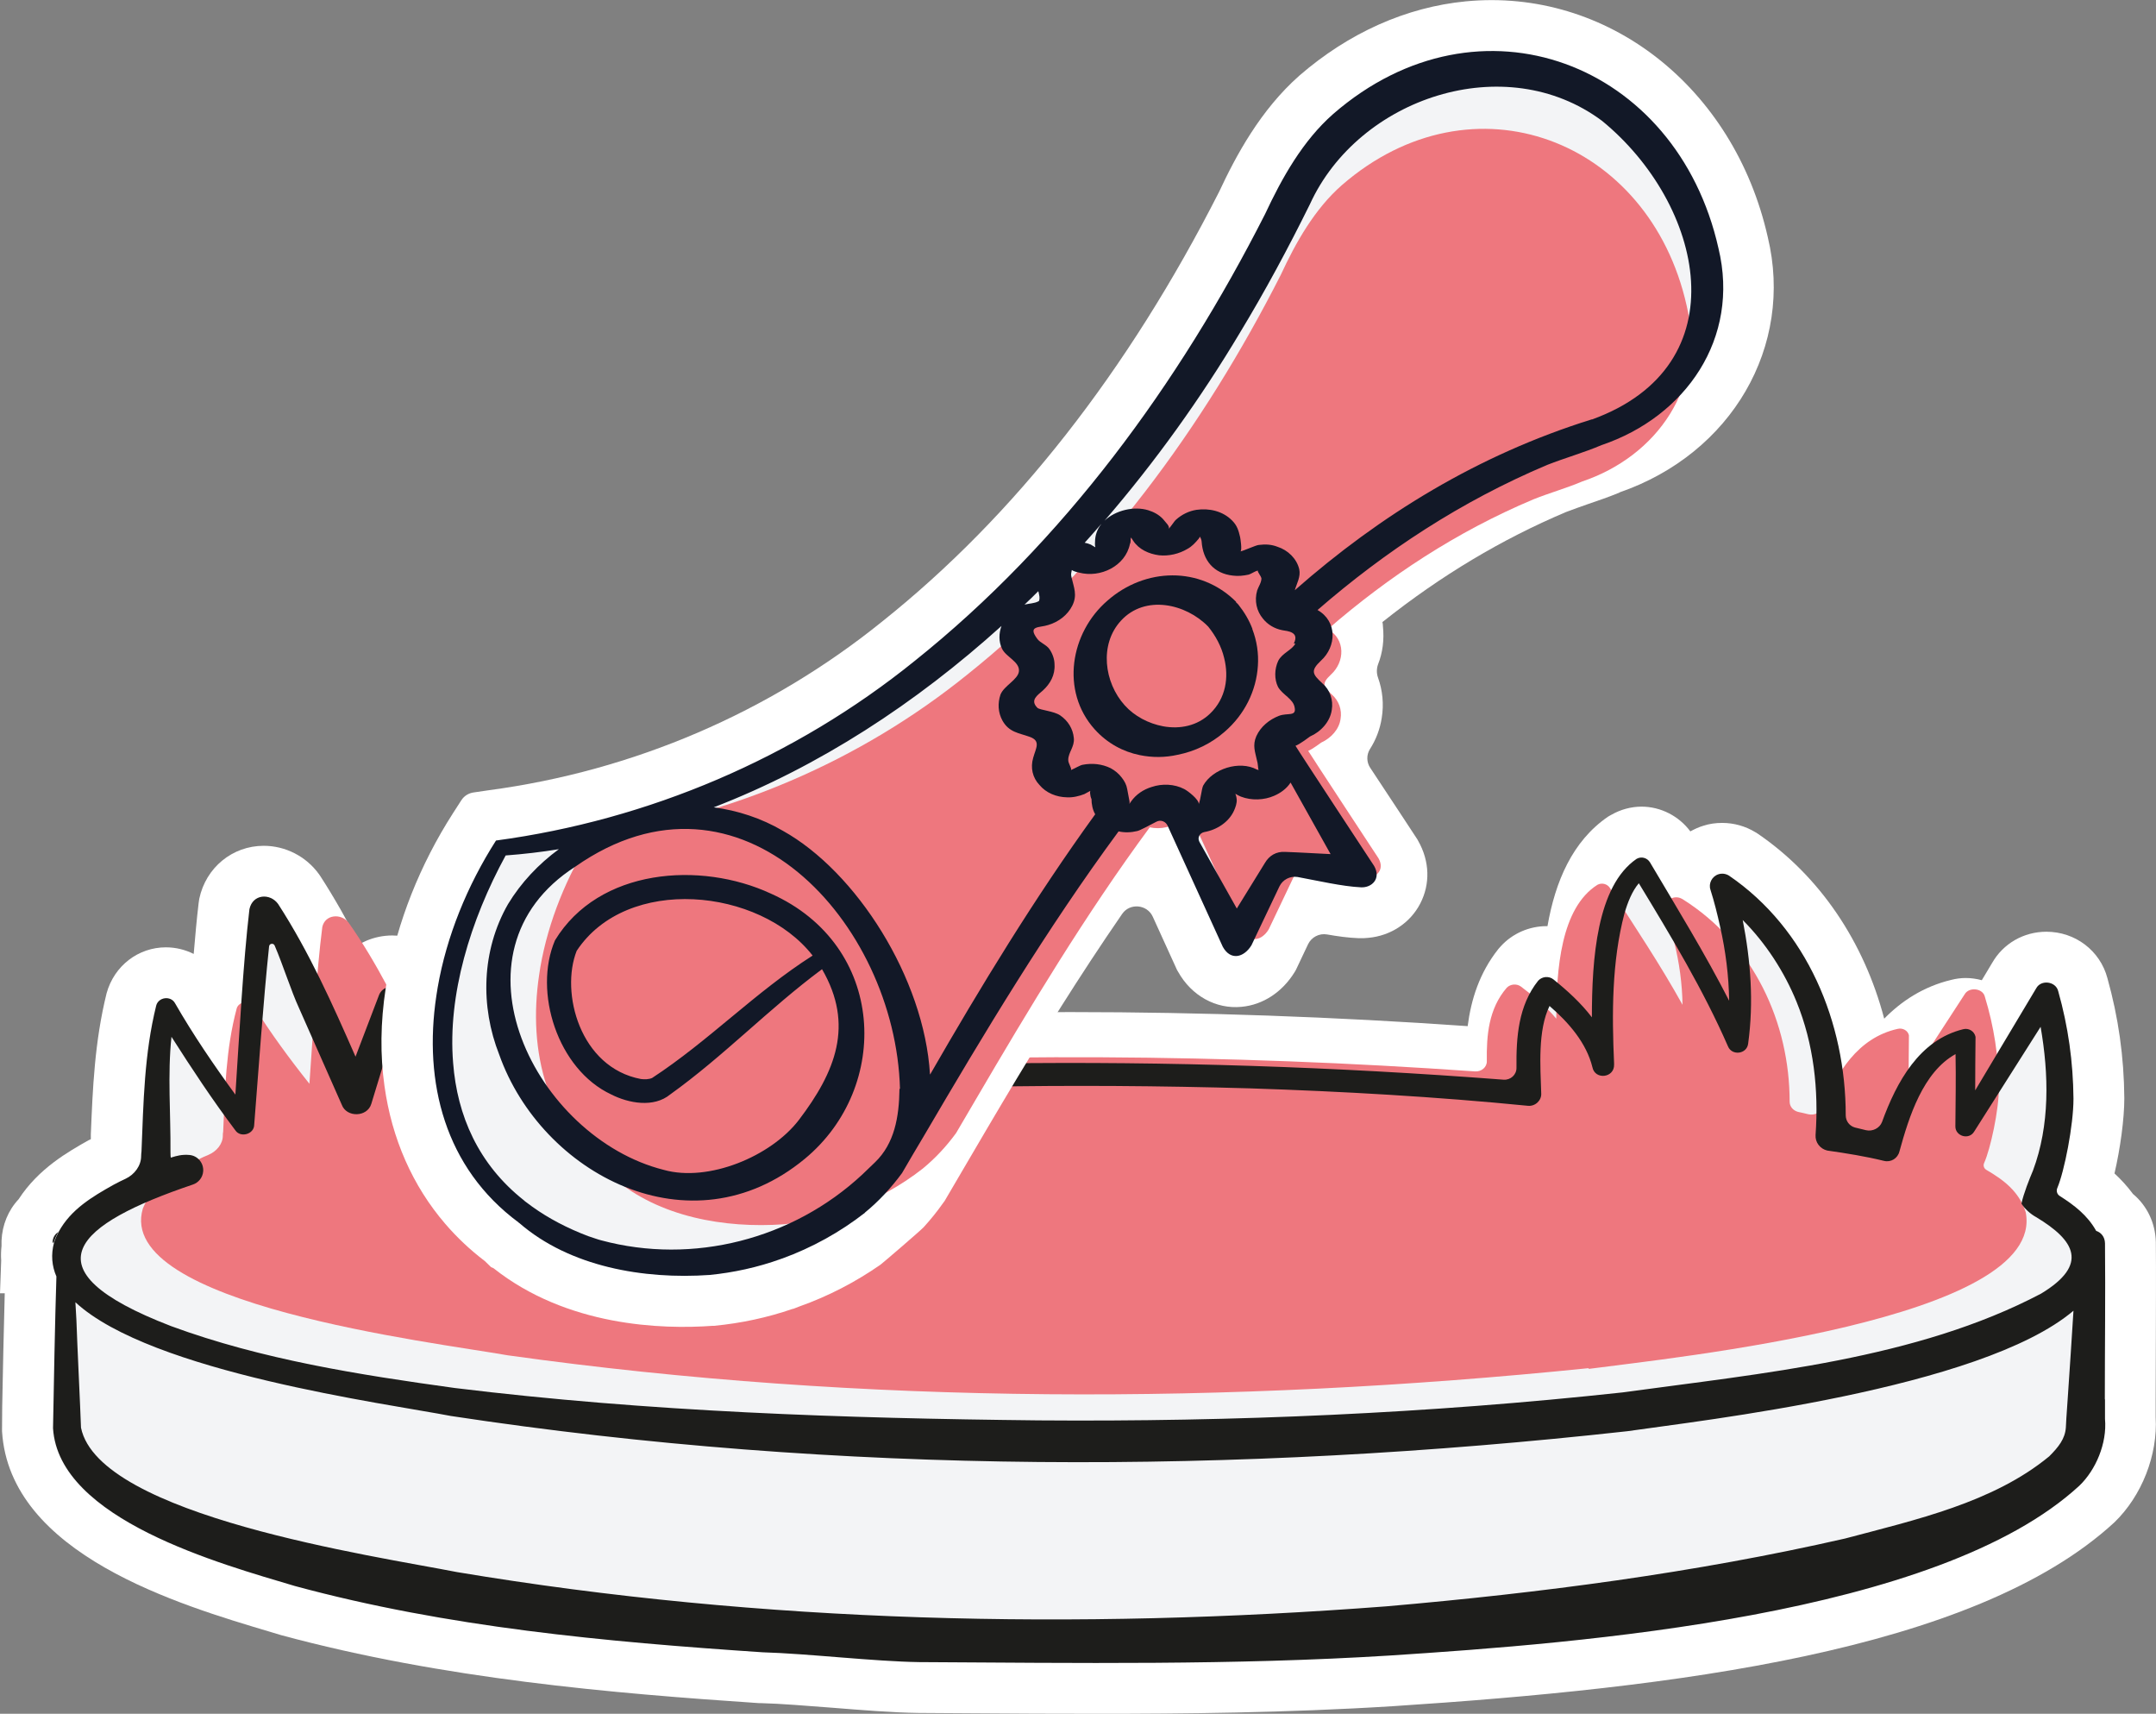 <?xml version="1.0" encoding="UTF-8"?>
<svg id="Layer_2" data-name="Layer 2" xmlns="http://www.w3.org/2000/svg" viewBox="0 0 127.23 101.11">
  <rect x="0" y="0" width="127.23" height="101.11" fill="#808080" stroke="none"/>
  <defs>
    <style>
      .cls-1 {
        fill: #1d1d1b;
      }

      .cls-2 {
        fill: #ee777e;
      }

      .cls-3 {
        fill: #121827;
      }

      .cls-4 {
        fill: #fff;
      }

      .cls-5 {
        fill: #f3f4f6;
      }
    </style>
  </defs>
  <g id="Layer_1-2" data-name="Layer 1">
    <g>
      <g>
        <path class="cls-4" d="M127.22,79.22c0,1.11-.01,2.23-.01,3.34v1.05c.13,2.22-.81,4.64-2.44,6.21-8.31,7.65-26.17,9.77-42.55,10.84-6.35.4-12.61.45-17.35.45-2.53,0-5.05-.01-7.58-.03l-3.09-.02c-1.54-.02-3.36-.17-5.12-.31-1.47-.11-2.99-.24-4.2-.27h-.11c-8.61-.58-18.6-1.42-28.18-4.01l-.63-.19c-5.38-1.6-15.4-4.57-15.84-11.84v-.12s.01-1.35.01-1.35c.04-2.07.09-4.52.15-6.67h-.28l.07-1.93c-.02-.29-.01-.58.02-.86v-.31c.04-.94.4-1.8,1.01-2.45,1.18-1.82,2.93-2.8,4.11-3.47.05-.02.1-.05.15-.07v-.29c.11-2.68.22-5.45.93-8.32.45-1.63,1.88-2.71,3.5-2.71.58,0,1.14.14,1.64.39.09-1.06.18-2.07.29-2.99l.02-.14.02-.13c.39-1.84,1.96-3.12,3.8-3.12,1.28,0,2.5.62,3.26,1.67l.09.13c.84,1.3,1.59,2.63,2.29,4.01.13-.07.26-.14.4-.2.48-.21,1.02-.32,1.55-.32,1.84,0,3.39,1.25,3.77,3.03l.84,3.49c.36-.05.73-.1,1.1-.14,1.59-.2,3.23-.37,4.86-.54l.67-.06c.4-.04.83-.08,1.27-.12l.66-.06c1.41-.12,2.81-.23,4.2-.33,1.9-.13,3.79-.24,5.68-.34h.08c.91-.05,1.83-.09,2.74-.12,1.17-.06,2.38-.1,3.6-.14l2.52-.06c.64-.02,1.3-.03,1.97-.04.6-.01,1.23-.02,1.85-.02,1.38-.02,2.8-.03,4.23-.03,7.71,0,15.57.28,23.42.83.2-1.56.69-3.14,1.81-4.55l.07-.08.08-.09c.69-.75,1.67-1.18,2.7-1.18h.05c.46-2.64,1.47-5.01,3.56-6.45l.1-.06.11-.06c.54-.31,1.16-.48,1.78-.48,1.14,0,2.21.56,2.88,1.46.24-.13.49-.25.76-.33.36-.12.74-.17,1.12-.17.69,0,1.37.19,1.96.55l.13.08c3.67,2.5,6.28,6.39,7.47,10.92,1-1.02,2.29-1.89,3.96-2.29.27-.07.56-.11.85-.11.33,0,.65.05.95.13l.61-1.02c.65-1.14,1.86-1.84,3.2-1.84,1.71,0,3.17,1.12,3.6,2.73.65,2.32.98,4.64,1,7.09,0,1.23-.24,2.98-.58,4.44.38.35.75.75,1.09,1.21.82.68,1.32,1.7,1.35,2.83.02,2.02,0,3.98,0,5.95Z"/>
        <path class="cls-5" d="M124.2,83.71c.13,1.45-.55,3.02-1.51,3.94-8.35,7.7-29.48,9.29-40.67,10.02-9.27.58-18.53.44-27.8.39-2.68-.04-6.53-.5-9.25-.58-9.25-.62-18.59-1.47-27.59-3.91-4.32-1.29-13.94-3.91-14.27-9.31.05-2.59.11-6.17.2-8.95-.27-.62-.33-1.29-.14-2-.02,0-.04,0-.07,0,.01-.3.15-.51.34-.62.72-1.33,1.99-2.08,3.24-2.78.24-.13.48-.25.72-.36.52-.25.91-.76.91-1.34,0-.09.01-.18.02-.27.12-2.91.16-5.74.87-8.61.14-.5.86-.59,1.11-.13,1.07,1.86,2.29,3.65,3.56,5.39.23-3.5.46-7.8.83-10.94.19-.9,1.22-.96,1.69-.31,1.84,2.84,3.22,5.93,4.57,9.01l1.37-3.59c.08-.24.25-.4.45-.48.46-.21,1.08,0,1.2.57l1.28,5.3c.13.51.61.84,1.14.77.48-.07.96-.13,1.44-.19h0c.44-.06.89-.12,1.34-.17,1.61-.2,3.22-.37,4.83-.53.22-.02.44-.04.65-.06.65-.07,1.29-.12,1.93-.18,1.38-.12,2.76-.23,4.14-.33,1.87-.13,3.74-.24,5.61-.33h.01c.92-.05,1.84-.09,2.76-.12,1.2-.06,2.4-.1,3.6-.14h0c.83-.02,1.65-.04,2.48-.06.65-.02,1.29-.03,1.94-.04.6-.01,1.21-.02,1.81-.02,9.93-.13,19.86.2,29.77.96.41.03.77-.29.76-.71-.02-1.8.11-3.66,1.28-5.13.24-.26.64-.29.91-.07.82.66,1.62,1.39,2.26,2.23,0-3.44.29-7.74,2.64-9.35.28-.16.63-.06.79.21,1.61,2.72,3.24,5.37,4.67,8.16-.02-1.47-.21-2.94-.53-4.36-.16-.73-.35-1.49-.57-2.18-.13-.38.09-.8.47-.92.22-.07.44-.03.62.08,4.62,3.15,6.89,8.68,6.89,14.14,0,.34.22.63.54.72.22.05.44.11.66.16.38.09.8-.12.94-.48.86-2.37,2.21-4.85,4.8-5.48.32-.08.65.12.72.45-.01,1.05-.02,2.11-.02,3.16l3.6-6.02c.28-.53,1.16-.42,1.3.17.59,2.09.88,4.17.9,6.34,0,1.58-.54,4.29-.95,5.26-.08.18-.02.38.14.48.85.54,1.64,1.14,2.15,2.06.28.09.51.34.52.73.03,3.07-.01,6.14-.01,9.21v1.15Z"/>
        <path class="cls-2" d="M93.73,80.72c-21.19,2.16-42.68,2.19-63.77-.76-4.35-.77-23.21-3-21.53-8.66.58-1.45,1.91-2.19,3.22-2.87.22-.11.44-.21.66-.3.48-.21.84-.64.84-1.13,0-.08,0-.15.02-.23.11-2.46.15-4.85.8-7.28.13-.42.79-.5,1.02-.11.98,1.57,2.1,3.09,3.27,4.56.21-2.96.42-6.59.76-9.25.17-.76,1.12-.81,1.55-.26,1.69,2.4,2.96,5.01,4.2,7.62l1.26-3.03c.25-.68,1.36-.61,1.52.08l1.18,4.48c.12.43.56.71,1.05.65,4.37-.56,8.78-.94,13.17-1.23,14.68-.91,29.42-.82,44.09.21.38.03.71-.25.7-.6-.02-1.52.1-3.09,1.18-4.34.22-.22.59-.25.84-.06.75.56,1.49,1.18,2.08,1.89,0-2.91.27-6.54,2.43-7.9.26-.14.58-.05.73.18,1.48,2.3,2.98,4.54,4.29,6.9-.02-1.24-.19-2.49-.49-3.69-.15-.62-.32-1.26-.52-1.84-.12-.32.08-.68.43-.78.2-.06.4-.03.57.07,4.24,2.66,6.33,7.34,6.33,11.95,0,.29.2.53.5.61.2.04.4.09.61.14.35.08.73-.1.86-.41.79-2,2.03-4.1,4.41-4.63.29-.07.6.1.66.38,0,.89-.02,1.78-.02,2.67l3.31-5.09c.26-.45,1.07-.36,1.19.14.54,1.77.81,3.53.83,5.36,0,1.34-.5,3.63-.87,4.45-.07.15-.02.32.13.41,1.01.59,1.92,1.26,2.32,2.49,1.27,6.36-20.85,8.59-25.77,9.25Z"/>
        <g>
          <path class="cls-1" d="M124.21,82.56c0-3.07.04-6.14.01-9.21-.01-.39-.24-.64-.52-.73-.51-.92-1.3-1.52-2.15-2.06-.16-.1-.22-.3-.14-.48.41-.97.95-3.68.95-5.26-.02-2.17-.31-4.25-.9-6.34-.14-.59-1.02-.7-1.3-.17l-3.6,6.02c0-1.05.01-2.11.02-3.16-.07-.33-.4-.53-.72-.45-2.59.63-3.94,3.11-4.8,5.48-.14.36-.56.57-.94.48-.22-.05-.44-.11-.66-.16-.32-.09-.54-.38-.54-.72,0-5.46-2.27-10.99-6.89-14.14-.18-.11-.4-.15-.62-.08-.38.12-.6.54-.47.92.22.69.41,1.45.57,2.18.32,1.42.51,2.89.53,4.36-1.43-2.79-3.06-5.44-4.67-8.16-.16-.27-.51-.37-.79-.21-2.35,1.61-2.64,5.91-2.64,9.35-.64-.84-1.44-1.57-2.26-2.23-.27-.22-.67-.19-.91.07-1.17,1.47-1.3,3.33-1.28,5.13.01.42-.35.74-.76.71-9.91-.76-19.84-1.09-29.77-.96-.6,0-1.21,0-1.81.02-.65.01-1.29.02-1.94.04-.83.02-1.65.04-2.48.06h0c-1.2.04-2.4.08-3.6.14-.92.03-1.84.07-2.76.12h-.01c-1.87.09-3.74.2-5.61.33-1.38.1-2.76.21-4.14.33-.64.06-1.28.11-1.93.18-.21.02-.43.04-.65.06-1.61.16-3.22.33-4.83.53-.45.05-.9.11-1.34.17h0c-.48.06-.96.12-1.44.19-.53.07-1.01-.26-1.14-.77l-1.28-5.3c-.12-.57-.74-.78-1.2-.57-.2.08-.37.24-.45.48l-1.37,3.59c-1.35-3.08-2.73-6.17-4.57-9.01-.47-.65-1.5-.59-1.69.31-.37,3.14-.6,7.44-.83,10.94-1.27-1.74-2.49-3.53-3.56-5.39-.25-.46-.97-.37-1.11.13-.71,2.87-.75,5.7-.87,8.61-.01.09-.02.18-.02.27,0,.58-.39,1.09-.91,1.34-.24.11-.48.23-.72.36-1.25.7-2.52,1.45-3.24,2.78-.1.19-.19.39-.27.61v.02c-.19.71-.13,1.38.14,2-.09,2.78-.15,6.36-.2,8.95.33,5.4,9.95,8.02,14.27,9.31,9,2.44,18.34,3.29,27.59,3.91,2.72.08,6.57.54,9.25.58,9.27.05,18.53.19,27.8-.39,11.19-.73,32.32-2.32,40.67-10.02.96-.92,1.64-2.49,1.51-3.94v-1.15ZM11.37,69.89c.34-.11.59-.41.62-.78.04-.49-.32-.93-.82-.97-.43-.04-.77.06-1.03.14-.02.01-.04.01-.06.02-.01-.06-.02-.1-.02-.36.02-2.13-.18-4.58.06-6.77,1.2,1.88,2.42,3.73,3.77,5.52.3.45,1.1.23,1.11-.32.24-3.02.54-7.34.88-10.54.02-.17.26-.21.33-.04.49,1.14.98,2.7,1.43,3.67l2.53,5.72c.28.76,1.5.74,1.74-.05l1.09-3.57.85,3.85c-.6.49-.15,1.6.68,1.45.35-.05.69-.11,1.04-.15,1.15-.18,2.3-.35,3.45-.5h.01c.51-.07,1.02-.14,1.52-.2,1.82-.23,3.63-.44,5.45-.62.03,0,.07-.01.1-.01,1.19-.12,2.37-.23,3.56-.33,1.18-.1,2.35-.2,3.53-.28h.02c1.46-.11,2.93-.2,4.39-.28,1.53-.08,3.05-.15,4.58-.21.67-.02,1.33-.05,2-.07h.01c.65-.02,1.3-.04,1.95-.05.6-.02,1.21-.03,1.81-.04,5.27-.1,10.54-.06,15.8.09,5.49.18,10.97.49,16.42,1.03.43.04.81-.32.78-.74-.05-1.59-.21-3.71.49-5.15,1.14.98,2.18,2.19,2.53,3.61.15.77,1.31.64,1.28-.16v-.05c-.13-2.93-.14-6.01.61-8.85.19-.67.47-1.35.85-1.79,1.89,3.11,3.81,6.3,5.26,9.62.23.57,1.11.47,1.19-.15.34-2.46.15-4.9-.32-7.3,1.37,1.37,2.47,3.08,3.18,4.83,1.01,2.48,1.31,5.19,1.12,7.85-.03.43.26.82.69.92,1.12.16,2.25.34,3.35.61.41.1.81-.15.91-.56.56-2.04,1.39-4.68,3.31-5.74.03,1.42,0,2.84-.01,4.26-.01.58.8.83,1.11.31l3.92-6.18c.49,2.82.55,5.81-.45,8.48-.2.47-.56,1.37-.68,1.95.19.31.54.62.87.8,2.28,1.37,3.13,2.79.29,4.51-7.37,3.88-16.47,4.7-24.7,5.83-11.42,1.24-22.95,1.74-34.46,1.65-11.5-.12-23.03-.51-34.45-1.91-5.65-.78-11.39-1.68-16.74-3.65-8.79-3.38-5.54-6.05,1.27-8.35ZM122.02,82.51l-.08,1.16-.03.56c-.05.66-.43,1.14-.98,1.69-3.31,2.73-7.87,3.74-12.05,4.85-8.89,2.03-17.96,3.21-27.06,4-18.26,1.4-36.78,1-54.85-2.02-4.84-.95-21.13-3.31-22.19-8.52-.04-1.21-.23-5.06-.27-6.33-.02-.3-.04-.67-.06-1.07,4.47,4.14,18.37,5.98,22.16,6.71,22.95,3.49,46.35,3.45,69.41.9,4.32-.63,20.86-2.47,26.34-7.11-.11,1.73-.22,3.46-.34,5.18Z"/>
          <path class="cls-1" d="M3.44,72.68c-.1.19-.19.39-.27.61v.02s-.04,0-.07,0c.01-.3.15-.51.34-.62Z"/>
        </g>
      </g>
      <g>
        <path class="cls-4" d="M95.59,29.05c-.64.27-1.27.48-1.88.69-.44.15-.87.31-1.3.47-3.78,1.6-7.36,3.73-10.83,6.49.02.09.03.18.03.26.08.77-.01,1.53-.29,2.24-.09.26-.09.53,0,.78.27.75.35,1.56.22,2.37-.1.66-.34,1.29-.7,1.85-.21.34-.2.77.02,1.1,1.07,1.61,2.78,4.22,2.78,4.22l.05.09c.68,1.2.72,2.54.12,3.7-.59,1.14-1.74,1.9-3.06,2.02-.19.02-.39.03-.58.02-.59-.02-1.24-.11-1.86-.22-.46-.08-.92.16-1.12.58l-.71,1.5-.08.14c-.73,1.18-1.86,1.93-3.13,2.05-1.51.15-2.96-.65-3.75-2.07l-.06-.1-1.43-3.14c-.33-.74-1.36-.83-1.81-.17-2.53,3.67-4.87,7.44-7.07,11.14-.29.5-.59.99-.87,1.47-.4.68-.79,1.35-1.18,2.01l-1.36,2.32-.09.12c-.35.5-.74.98-1.15,1.43-.21.22-2.41,2.11-2.55,2.21-1.47,1.02-3.06,1.85-4.78,2.46l-.36.14h-.03c-1.51.52-3.06.85-4.64,1h-.08c-3,.22-8.6.04-12.94-3.4l-.14-.06-.37-.36c-.87-.66-1.64-1.39-2.33-2.19-1.93-2.24-3.16-5.03-3.59-8.13-.26-1.82-.24-3.76.07-5.77l.09-.54c.59-3.37,1.93-6.75,3.88-9.79l.49-.76c.17-.27.44-.43.75-.47l.89-.13c8.53-1.14,16.56-4.59,23.21-9.96,7.8-6.22,14.48-14.74,19.87-25.34,1-2.14,2.44-4.83,4.74-6.86,2.92-2.53,6.31-4.04,9.82-4.38,8.33-.8,15.82,5.04,17.82,13.91,1.55,6.43-2.12,12.77-8.75,15.06Z"/>
        <path class="cls-5" d="M94.52,26.25c-1.03.44-2.18.76-3.21,1.17-5.07,2.14-9.54,5.08-13.55,8.56,1.18.67,1.12,2.16.2,2.99-.62.58-.53.78.07,1.32.46.41.67,1,.57,1.59-.09.69-.64,1.28-1.28,1.56-.04.02-.62.46-.86.55.13.24,4.64,7.09,4.64,7.09.42.75-.15,1.29-.77,1.26-1.1-.05-2.56-.4-3.75-.61-.44-.08-.88.16-1.07.56l-1.65,3.47c-.45.74-1.23.92-1.69.09l-3.25-7.13c-.11-.26-.41-.38-.67-.25-.42.22-.98.52-1.13.55-.37.09-.75.09-1.1.02-4.24,5.74-7.95,11.93-11.49,17.97-.43.73-.86,1.47-1.29,2.19-.64.88-1.37,1.66-2.19,2.33,0,0,0,0,0,.01-1.47,1.15-3.13,2.06-4.88,2.7-.03,0-.06.02-.09.03-1.36.48-2.78.8-4.2.94-3.88.27-8.23-.48-11.22-3.06-.02,0-.03-.03-.05-.04-4.35-3.22-5.62-8.26-4.85-13.37l.08-.5c.52-3,1.74-6.01,3.44-8.66,9.01-1.21,17.62-4.89,24.7-10.59,8.8-7.02,15.6-16.35,20.68-26.36,1-2.15,2.23-4.34,4.03-5.92,8.63-7.48,20.26-3.03,22.73,7.93,1.29,5.31-1.92,9.93-6.9,11.61Z"/>
        <path class="cls-2" d="M93.36,28.41c-.92.39-1.95.68-2.87,1.05-4.54,1.91-8.54,4.55-12.13,7.66,1.06.6,1,1.94.18,2.68-.55.52-.47.7.06,1.18.41.36.6.9.51,1.43-.08.62-.57,1.14-1.14,1.4-.03.02-.55.41-.77.49.12.21,4.15,6.34,4.15,6.34.38.67-.13,1.15-.69,1.13-.98-.05-2.29-.35-3.35-.55-.39-.07-.79.14-.96.5l-1.48,3.11c-.4.66-1.1.83-1.51.08l-2.91-6.38c-.09-.23-.37-.34-.6-.22-.38.2-.88.46-1.01.49-.33.08-.68.08-.99.01-3.79,5.14-7.12,10.68-10.28,16.08-.39.66-.77,1.32-1.15,1.96-.57.78-1.22,1.48-1.96,2.09,0,0,0,0,0,0-1.31,1.03-2.8,1.84-4.37,2.42-.03,0-.05.01-.08.03-1.22.43-2.48.72-3.76.84-3.47.25-7.37-.43-10.04-2.74-.02,0-.03-.02-.05-.04-3.89-2.88-5.03-7.39-4.34-11.96l.07-.45c.47-2.69,1.56-5.37,3.08-7.75,8.06-1.08,15.77-4.37,22.1-9.48,7.87-6.28,13.96-14.64,18.51-23.59.89-1.92,2-3.89,3.61-5.3,7.72-6.7,18.14-2.71,20.34,7.1,1.15,4.75-1.72,8.89-6.17,10.39Z"/>
        <g>
          <path class="cls-3" d="M101.41,14.65c-2.46-10.96-14.1-15.42-22.73-7.93-1.8,1.58-3.03,3.78-4.03,5.92-5.08,10-11.89,19.34-20.68,26.36-7.07,5.71-15.69,9.38-24.7,10.59-1.7,2.66-2.92,5.66-3.44,8.66l-.08.5c-.77,5.11.5,10.15,4.85,13.37.02.02.03.04.05.04,2.98,2.58,7.33,3.33,11.22,3.06,1.42-.14,2.84-.45,4.2-.94.03-.01.06-.03.09-.03,1.76-.64,3.42-1.56,4.88-2.7,0,0,0-.01,0-.01.82-.67,1.55-1.46,2.19-2.33.42-.72.85-1.46,1.29-2.19,3.54-6.04,7.25-12.22,11.49-17.97.35.08.73.07,1.1-.02.15-.03.71-.33,1.13-.55.26-.14.56-.01.67.25l3.25,7.13c.46.83,1.24.64,1.69-.09l1.65-3.47c.19-.4.63-.63,1.07-.56,1.19.22,2.65.56,3.75.61.63.03,1.2-.51.77-1.26,0,0-4.51-6.85-4.64-7.09.24-.08.82-.52.86-.55.64-.28,1.18-.87,1.28-1.56.1-.59-.1-1.19-.57-1.59-.59-.54-.68-.74-.07-1.32.92-.83.98-2.32-.2-2.99,4.01-3.48,8.48-6.42,13.55-8.56,1.04-.41,2.18-.73,3.21-1.17,4.97-1.68,8.18-6.3,6.9-11.61ZM64.98,30.93c-.22.28-.36.64-.36,1.04,0,0-.02.19.02.32-.12-.06-.24-.15-.27-.16-.12-.05-.24-.09-.36-.11.33-.36.65-.73.97-1.1ZM61.27,34.88s.01.04.02.06c.04.21.09.33.02.52l-.04.02c-.22.12-.52.12-.81.19.28-.26.54-.52.81-.79ZM53.08,64.24c-.02,1.67-.3,3.23-1.44,4.33l-.75.72c-4.11,3.83-10,5.34-15.4,3.89-.11-.03-.22-.06-.33-.1-.3-.09-.59-.2-.88-.32-1.24-.51-2.3-1.12-3.21-1.82-.06-.04-.12-.09-.16-.13-2.68-2.12-3.93-4.99-4.17-8.1-.33-4,1.01-8.41,3.1-12.24,1.06-.08,2.1-.2,3.14-.37-1.2.88-2.23,1.97-3,3.24-1.57,2.74-1.64,6.04-.52,8.88,2.49,7.02,11.28,11.73,18.03,6.15,5.11-4.22,4.83-12.6-2-15.65-4.16-1.93-10.16-1.49-12.74,2.76-1.29,3.03.15,7.61,3.32,9.09,1.02.52,2.51.8,3.48,0,3.17-2.27,5.82-5.06,8.96-7.39,1.91,3.29.8,6.05-1.37,8.9-1.65,2.15-5.34,3.68-7.97,2.94-7.56-1.9-13.08-12.84-5.22-17.89,9.74-6.82,18.9,3.32,19.16,13.11ZM47.95,56.38c-3.38,2.15-6.12,5.03-9.47,7.22-.18.08-.44.09-.66.06-3.6-.68-4.76-5.1-3.79-7.56,2.95-4.48,10.79-3.73,13.92.27ZM54.88,63.38c-.34-5.66-4.34-11.95-8.69-14.37-1.27-.74-2.65-1.19-4.07-1.38,6.24-2.41,11.94-6.15,16.98-10.7-.16.44-.17.92.03,1.34.23.49,1.05.77,1,1.33-.05.5-.88.85-1.09,1.38-.17.51-.15,1.05.12,1.54.39.69.96.72,1.6.95.68.24.37.66.21,1.24-.17.58-.04,1.17.37,1.6.39.47,1,.72,1.63.73.34.02.71-.07,1.02-.19l.35-.19c-.05.16.07.55.07.45,0,.35.07.67.22.93-3.57,4.93-6.76,10.17-9.74,15.35ZM78.51,50.39c-.89-.04-1.79-.1-2.68-.13-.51-.03-.93.21-1.19.66-.55.9-1.11,1.8-1.66,2.69v-.02s-2.2-3.92-2.2-3.92c-.13-.24,0-.52.29-.58.74-.13,1.44-.58,1.75-1.26.09-.2.18-.45.16-.67-.02-.19-.06-.29-.08-.33.02,0,.11.08.33.17.62.24,1.37.21,1.96-.05.37-.16.73-.41.97-.78l2.36,4.22ZM76.44,37.97c-.19.38-.78.56-1.01,1.02-.22.47-.24,1.08-.01,1.54.27.47.9.7.98,1.21.11.55-.41.3-.92.49-.57.22-1.08.63-1.34,1.2-.24.55-.07.93.04,1.45.06.18.05.41.09.56-.01-.02-.07-.03-.1-.04-1.03-.55-2.61-.05-3.17.95-.09.19-.15.83-.26,1.09.03-.26-.64-.78-.86-.89-.58-.3-1.3-.33-1.92-.12-.49.15-.92.44-1.21.85-.05.08-.09.12-.1.15,0-.03.02-.11,0-.18-.05-.23-.08-.46-.13-.69-.04-.25-.16-.48-.32-.68-.17-.23-.4-.42-.66-.56-.51-.25-1.09-.31-1.65-.2-.14.02-.47.22-.69.31.06-.11-.17-.39-.16-.6,0-.44.38-.77.33-1.28-.05-.56-.35-1.03-.8-1.34-.37-.26-1.19-.31-1.35-.45-.46-.46.02-.75.32-1.02.44-.4.73-.92.69-1.54,0-.3-.11-.62-.29-.89-.18-.27-.55-.38-.72-.61-.61-.81.12-.65.65-.83.6-.18,1.13-.58,1.41-1.14.31-.63.09-1.07-.05-1.68-.05-.18,0-.3.02-.42.13.09.3.12.42.15,1.27.34,2.75-.39,3.01-1.69.03-.05.04-.11.04-.19,0-.07,0-.13.02-.19.05.08.11.14.13.19.34.52.93.78,1.53.86.57.06,1.18-.08,1.68-.38.27-.15.46-.36.66-.6,0,0,.04-.05.07-.12.03.06.09.16.1.28.07,1.11.71,1.9,1.85,2.02.3.04.61.01.93-.06.14-.04.33-.18.53-.24,0,.11.18.3.22.46,0,.25-.17.48-.25.71-.18.62-.03,1.23.34,1.67.27.34.67.59,1.14.68.16.03.41.05.58.15h0c.18.1.28.28.1.64h.07ZM93.94,24.74c-6.71,2.09-12.48,5.64-17.53,10.08.11-.39.36-.8.26-1.24-.15-.63-.68-1.13-1.28-1.32-.35-.14-.72-.16-1.1-.11-.15,0-.9.35-1.09.38.11-.06,0-.76-.02-.85-.09-.38-.17-.67-.47-.97-.55-.56-1.36-.74-2.11-.63-.44.07-.85.27-1.19.57-.14.12-.3.42-.46.56.13-.14-.17-.39-.33-.6-.24-.25-.54-.41-.87-.51-.82-.25-1.92,0-2.57.62,3.01-3.49,5.69-7.24,7.99-11.09,1.48-2.44,2.86-5.01,4.13-7.58,2.87-6.29,11.53-9.18,17.24-4.92,5.99,4.9,8.21,14.43-.6,17.62Z"/>
          <path class="cls-3" d="M73.91,37.11c-.19-.51-.48-1-.84-1.45l-.06-.06s-.05-.06-.07-.06v-.04c-2.12-2.11-5.37-2.01-7.58-.07-2.2,1.89-2.79,5.34-.76,7.6.74.82,1.67,1.32,2.66,1.52.73.15,1.49.15,2.24-.02,1.01-.2,1.97-.66,2.76-1.35,1.19-1.02,1.88-2.44,1.97-3.9.05-.73-.06-1.47-.33-2.17ZM68.64,42.85c-.86-.16-1.7-.6-2.27-1.24-1.21-1.34-1.51-3.59-.22-4.99,1.42-1.55,3.83-1.01,5.15.35.43.53.78,1.17.94,1.85.29,1.15.1,2.38-.82,3.27-.76.74-1.79.94-2.78.76Z"/>
        </g>
      </g>
    </g>
  </g>
</svg>
